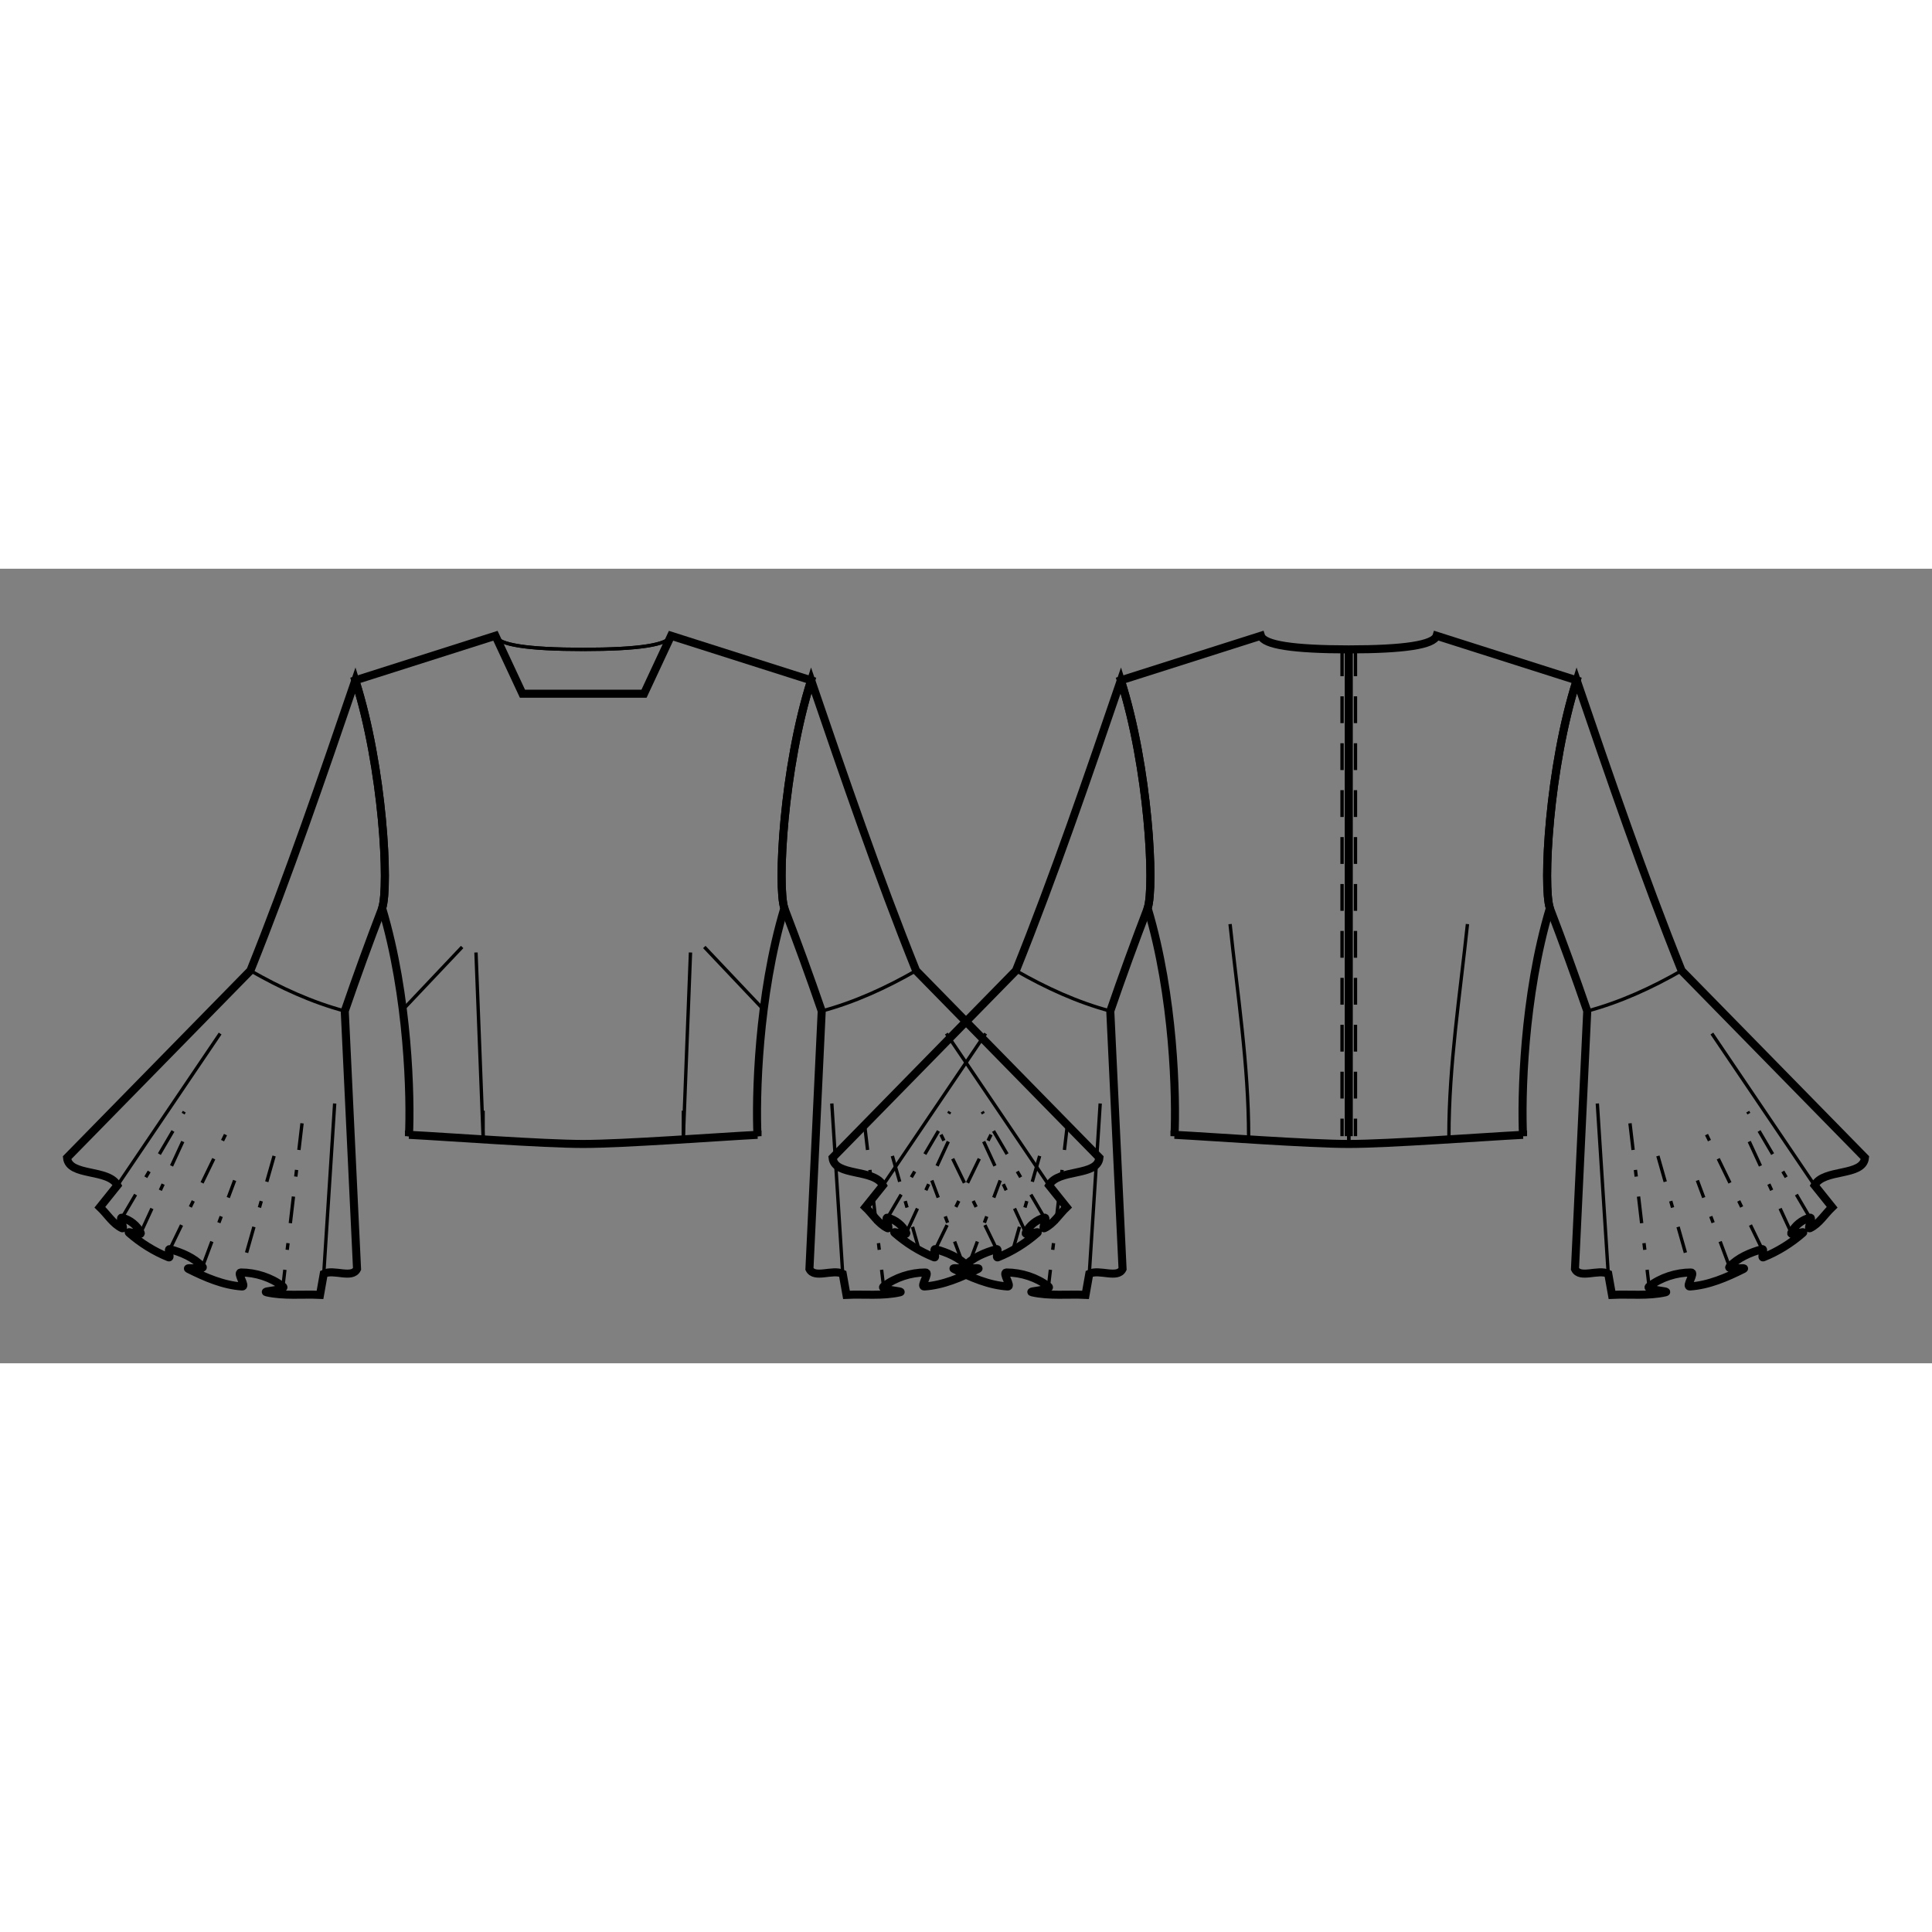 <svg id="mySVG" width="700" height="700" viewBox="-53.007, 10.35, 288.214, 118.531" version="1.1" xmlns="http://www.w3.org/2000/svg" xmlns:xlink="http://www.w3.org/1999/xlink" style="overflow: hidden; position: relative;"><rect x="-53.007" y="10.35" width="288.214" height="118.531" fill="#808080" stroke="none"/><defs><mask id="myMask" x="0" y="0" width="700" height="700" ><rect x="-1000" y="-1000" width="2000" height="2000" fill="white"/><path d="M 34 96.163 C 27.925 96.163 14.067 95.118 8 94.8 L 8 95 C 8.285 89.301 7.937 74.116 4 61 C 5.07 57.748 4.152 40.049 0 27 L 20.9 20.35 L 24.934 29 L 34 29 L 43.066 29 L 47.1 20.35 L 68 27 C 63.848 40.049 62.93 57.748 64 61 C 60.063 74.116 59.715 89.301 60 95 L 60 94.8 C 53.933 95.118 40.075 96.163 34 96.163" stroke="black" stroke-width="1.2" fill-opacity="1" fill="black" transform=""/><path d="M 148.201 22.385 Q 160.653 22.385 161.301 20.35 L 182.201 27 C 178.049 40.049 177.13 57.748 178.201 61 C 174.263 74.116 173.916 89.301 174.201 95 L 174.201 94.8 C 168.134 95.118 154.276 96.163 148.201 96.163 C 142.126 96.163 128.267 95.118 122.201 94.8 L 122.201 95 C 122.485 89.301 122.138 74.116 118.201 61 C 119.271 57.748 118.353 40.049 114.201 27 L 135.101 20.35 Q 135.748 22.385 148.201 22.385" stroke="black" stroke-width="1.2" fill-opacity="1" fill="black" transform=""/><path d="M 148.201 22.385 L 148.201 95 L 148.201 22.385" stroke="black" stroke-width="1.2" fill-opacity="1" fill="black" transform=""/><path d="M 4 61 C 2.052 66.079 0.193 71.193 -1.576 76.337 L 0.256 114.815 C -0.479 116.317 -3.204 114.796 -4.709 115.525 L -5.268 118.676 C -7.924 118.549 -10.642 118.881 -13.236 118.295 C -14.076 118.105 -10.119 117.952 -10.801 117.425 C -12.542 116.08 -14.862 115.338 -17.062 115.338 C -17.76 115.338 -16.191 117.472 -16.888 117.425 C -19.686 117.239 -22.379 116.071 -24.888 114.817 C -25.519 114.501 -22.317 114.982 -22.801 114.469 C -24.063 113.128 -25.895 112.35 -27.67 111.86 C -28.066 111.751 -27.464 113.23 -27.844 113.077 C -29.995 112.217 -32.014 110.951 -33.757 109.425 C -34.194 109.043 -31.775 109.952 -32.018 109.425 C -32.519 108.34 -33.641 107.454 -34.801 107.164 C -35.307 107.038 -34.329 108.953 -34.801 108.73 C -36.172 108.08 -37.004 106.643 -38.105 105.599 L -35.489 102.333 C -36.829 99.81 -42.728 101.063 -43.007 98.22 L -15.654 70.304 C -9.936 56.06 -4.964 41.524 0 27 C 4.152 40.049 5.07 57.748 4 61" stroke="black" stroke-width="1.2" fill-opacity="1" fill="black" transform=""/><path d="M 118.201 61 C 116.253 66.079 114.394 71.193 112.624 76.337 L 114.456 114.815 C 113.722 116.317 110.996 114.796 109.492 115.525 L 108.933 118.676 C 106.277 118.549 103.558 118.881 100.965 118.295 C 100.124 118.105 104.082 117.952 103.4 117.425 C 101.659 116.08 99.339 115.338 97.139 115.338 C 96.441 115.338 98.009 117.472 97.313 117.425 C 94.514 117.239 91.822 116.071 89.313 114.817 C 88.682 114.501 91.883 114.982 91.4 114.469 C 90.138 113.128 88.305 112.35 86.53 111.86 C 86.135 111.751 86.737 113.23 86.356 113.077 C 84.205 112.217 82.187 110.951 80.443 109.425 C 80.007 109.043 82.425 109.952 82.182 109.425 C 81.682 108.34 80.559 107.454 79.4 107.164 C 78.894 107.038 79.871 108.953 79.4 108.73 C 78.029 108.08 77.197 106.643 76.095 105.599 L 78.712 102.333 C 77.372 99.81 71.472 101.063 71.194 98.22 L 98.547 70.304 C 104.264 56.06 109.236 41.524 114.201 27 C 118.353 40.049 119.271 57.748 118.201 61" stroke="black" stroke-width="1.2" fill-opacity="1" fill="black" transform=""/><path d="M 64 61 C 62.93 57.748 63.848 40.049 68 27 C 72.964 41.524 77.936 56.06 83.654 70.304 L 111.007 98.22 C 110.728 101.063 104.829 99.81 103.489 102.333 L 106.105 105.599 C 105.004 106.643 104.172 108.08 102.801 108.73 C 102.329 108.953 103.307 107.038 102.801 107.164 C 101.641 107.454 100.519 108.34 100.018 109.425 C 99.775 109.952 102.194 109.043 101.757 109.425 C 100.014 110.951 97.995 112.217 95.844 113.077 C 95.464 113.23 96.066 111.751 95.67 111.86 C 93.895 112.35 92.063 113.128 90.801 114.469 C 90.317 114.982 93.519 114.501 92.888 114.817 C 90.379 116.071 87.686 117.239 84.888 117.425 C 84.191 117.472 85.76 115.338 85.062 115.338 C 82.862 115.338 80.542 116.08 78.801 117.425 C 78.119 117.952 82.076 118.105 81.236 118.295 C 78.642 118.881 75.924 118.549 73.268 118.676 L 72.709 115.525 C 71.204 114.796 68.479 116.317 67.744 114.815 L 69.576 76.337 C 67.807 71.193 65.948 66.079 64 61" stroke="black" stroke-width="1.2" fill-opacity="1" fill="black" transform=""/><path d="M 178.201 61 C 177.13 57.748 178.049 40.049 182.201 27 C 187.165 41.524 192.137 56.06 197.854 70.304 L 225.207 98.22 C 224.929 101.063 219.029 99.81 217.69 102.333 L 220.306 105.599 C 219.204 106.643 218.373 108.08 217.001 108.73 C 216.53 108.953 217.508 107.038 217.001 107.164 C 215.842 107.454 214.72 108.34 214.219 109.425 C 213.976 109.952 216.394 109.043 215.958 109.425 C 214.214 110.951 212.196 112.217 210.045 113.077 C 209.664 113.23 210.266 111.751 209.871 111.86 C 208.096 112.35 206.263 113.128 205.001 114.469 C 204.518 114.982 207.719 114.501 207.088 114.817 C 204.58 116.071 201.887 117.239 199.088 117.425 C 198.392 117.472 199.96 115.338 199.262 115.338 C 197.062 115.338 194.742 116.08 193.001 117.425 C 192.319 117.952 196.277 118.105 195.436 118.295 C 192.843 118.881 190.125 118.549 187.469 118.676 L 186.909 115.525 C 185.405 114.796 182.68 116.317 181.945 114.815 L 183.777 76.337 C 182.008 71.193 180.148 66.079 178.201 61" stroke="black" stroke-width="1.2" fill-opacity="1" fill="black" transform=""/></mask></defs><rect x="-1000" y="-1000" width="2000" height="2000" fill="white" mask="url(#myMask)"></rect><path d="M 34 96.163 C 27.925 96.163 14.067 95.118 8 94.8 L 8 95 C 8.285 89.301 7.937 74.116 4 61 C 5.07 57.748 4.152 40.049 0 27 L 20.9 20.35 L 24.934 29 L 34 29 L 43.066 29 L 47.1 20.35 L 68 27 C 63.848 40.049 62.93 57.748 64 61 C 60.063 74.116 59.715 89.301 60 95 L 60 94.8 C 53.933 95.118 40.075 96.163 34 96.163" stroke="black" stroke-width="1.2" fill-opacity="0" fill="white" transform=""/><path d="M 20.9 20.35 Q 21.547 22.385 34 22.385" stroke="#000" stroke-width="0.5" fill-opacity="0" fill="white" transform=""/><path d="M 19.062 95 L 19.062 91.2" stroke="#000" stroke-width="0.5" fill-opacity="0" fill="white" transform=""/><path d="M 7.086 76.133 L 15.938 66.779" stroke="#000" stroke-width="0.5" fill-opacity="0" fill="white" transform=""/><path d="M 19.062 95 L 18 67.6" stroke="#000" stroke-width="0.5" fill-opacity="0" fill="white" transform=""/><path d="M 47.1 20.35 Q 46.453 22.385 34 22.385" stroke="#000" stroke-width="0.5" fill-opacity="0" fill="white" transform=""/><path d="M 20.9 20.35 Q 21.547 22.385 34 22.385" stroke="#000" stroke-width="0.5" fill-opacity="0" fill="white" transform=""/><path d="M 47.1 20.35 Q 46.453 22.385 34 22.385" stroke="#000" stroke-width="0.5" fill-opacity="0" fill="white" transform=""/><path d="M 48.938 95 L 48.938 91.2" stroke="#000" stroke-width="0.5" fill-opacity="0" fill="white" transform=""/><path d="M 60.914 76.133 L 52.062 66.779" stroke="#000" stroke-width="0.5" fill-opacity="0" fill="white" transform=""/><path d="M 48.938 95 L 50 67.6" stroke="#000" stroke-width="0.5" fill-opacity="0" fill="white" transform=""/><path d="M 148.201 22.385 Q 160.653 22.385 161.301 20.35 L 182.201 27 C 178.049 40.049 177.13 57.748 178.201 61 C 174.263 74.116 173.916 89.301 174.201 95 L 174.201 94.8 C 168.134 95.118 154.276 96.163 148.201 96.163 C 142.126 96.163 128.267 95.118 122.201 94.8 L 122.201 95 C 122.485 89.301 122.138 74.116 118.201 61 C 119.271 57.748 118.353 40.049 114.201 27 L 135.101 20.35 Q 135.748 22.385 148.201 22.385" stroke="black" stroke-width="1.2" fill-opacity="0" fill="white" transform=""/><path d="M 133.262 95.2 C 133.262 95.2 133.262 95 133.262 95" stroke="#000" stroke-width="0.5" fill-opacity="0" fill="white" transform=""/><path d="M 130.494 63.363 C 131.601 73.891 133.262 84.414 133.262 95" stroke="#000" stroke-width="0.5" fill-opacity="0" fill="white" transform=""/><path d="M 148.201 22.385 L 148.201 96.163" stroke="#000" stroke-width="0.5" fill-opacity="0" fill="white" transform=""/><path d="M 149.201 22.385 L 149.201 23.385 L 149.201 24.385 L 149.201 25.385 L 149.201 26.385 L 149.201 27.385 L 149.201 28.385 L 149.201 29.385 L 149.201 30.385 L 149.201 31.385 L 149.201 32.385 L 149.201 33.385 L 149.201 34.385 L 149.201 35.385 L 149.201 36.385 L 149.201 37.385 L 149.201 38.385 L 149.201 39.385 L 149.201 40.385 L 149.201 41.385 L 149.201 42.385 L 149.201 43.385 L 149.201 44.385 L 149.201 45.385 L 149.201 46.385 L 149.201 47.385 L 149.201 48.385 L 149.201 49.385 L 149.201 50.385 L 149.201 51.385 L 149.201 52.385 L 149.201 53.385 L 149.201 54.385 L 149.201 55.385 L 149.201 56.385 L 149.201 57.385 L 149.201 58.385 L 149.201 59.385 L 149.201 60.385 L 149.201 61.385 L 149.201 62.385 L 149.201 63.385 L 149.201 64.385 L 149.201 65.385 L 149.201 66.385 L 149.201 67.385 L 149.201 68.385 L 149.201 69.385 L 149.201 70.385 L 149.201 71.385 L 149.201 72.385 L 149.201 73.385 L 149.201 74.385 L 149.201 75.385 L 149.201 76.385 L 149.201 77.385 L 149.201 78.385 L 149.201 79.385 L 149.201 80.385 L 149.201 81.385 L 149.201 82.385 L 149.201 83.385 L 149.201 84.385 L 149.201 85.385 L 149.201 86.385 L 149.201 87.385 L 149.201 88.385 L 149.201 89.385 L 149.201 90.385 L 149.201 91.385 L 149.201 92.385 L 149.201 93.385 L 149.201 94.385 L 149.201 95" stroke-dasharray="4, 3" stroke="#000" stroke-width="0.5" fill-opacity="0" fill="white" transform=""/><path d="M 178.201 61 C 177.13 57.748 178.049 40.049 182.201 27" stroke="#000" stroke-width="0.5" fill-opacity="0" fill="white" transform=""/><path d="M 118.201 61 C 119.271 57.748 118.353 40.049 114.201 27" stroke="#000" stroke-width="0.5" fill-opacity="0" fill="white" transform=""/><path d="M 165.907 63.363 C 164.8 73.891 163.139 84.414 163.139 95" stroke="#000" stroke-width="0.5" fill-opacity="0" fill="white" transform=""/><path d="M 148.201 22.385 L 148.201 96.163" stroke="#000" stroke-width="0.5" fill-opacity="0" fill="white" transform=""/><path d="M 147.201 22.385 L 147.201 23.385 L 147.201 24.385 L 147.201 25.385 L 147.201 26.385 L 147.201 27.385 L 147.201 28.385 L 147.201 29.385 L 147.201 30.385 L 147.201 31.385 L 147.201 32.385 L 147.201 33.385 L 147.201 34.385 L 147.201 35.385 L 147.201 36.385 L 147.201 37.385 L 147.201 38.385 L 147.201 39.385 L 147.201 40.385 L 147.201 41.385 L 147.201 42.385 L 147.201 43.385 L 147.201 44.385 L 147.201 45.385 L 147.201 46.385 L 147.201 47.385 L 147.201 48.385 L 147.201 49.385 L 147.201 50.385 L 147.201 51.385 L 147.201 52.385 L 147.201 53.385 L 147.201 54.385 L 147.201 55.385 L 147.201 56.385 L 147.201 57.385 L 147.201 58.385 L 147.201 59.385 L 147.201 60.385 L 147.201 61.385 L 147.201 62.385 L 147.201 63.385 L 147.201 64.385 L 147.201 65.385 L 147.201 66.385 L 147.201 67.385 L 147.201 68.385 L 147.201 69.385 L 147.201 70.385 L 147.201 71.385 L 147.201 72.385 L 147.201 73.385 L 147.201 74.385 L 147.201 75.385 L 147.201 76.385 L 147.201 77.385 L 147.201 78.385 L 147.201 79.385 L 147.201 80.385 L 147.201 81.385 L 147.201 82.385 L 147.201 83.385 L 147.201 84.385 L 147.201 85.385 L 147.201 86.385 L 147.201 87.385 L 147.201 88.385 L 147.201 89.385 L 147.201 90.385 L 147.201 91.385 L 147.201 92.385 L 147.201 93.385 L 147.201 94.385 L 147.201 95" stroke-dasharray="4, 3" stroke="#000" stroke-width="0.5" fill-opacity="0" fill="white" transform=""/><path d="M 163.139 95.2 C 163.139 95.2 163.139 95 163.139 95" stroke="#000" stroke-width="0.5" fill-opacity="0" fill="white" transform=""/><path d="M 148.201 22.385 L 148.201 95 L 148.201 22.385" stroke="black" stroke-width="1.2" fill-opacity="0" fill="white" transform=""/><path d="M 4 61 C 2.052 66.079 0.193 71.193 -1.576 76.337 L 0.256 114.815 C -0.479 116.317 -3.204 114.796 -4.709 115.525 L -5.268 118.676 C -7.924 118.549 -10.642 118.881 -13.236 118.295 C -14.076 118.105 -10.119 117.952 -10.801 117.425 C -12.542 116.08 -14.862 115.338 -17.062 115.338 C -17.76 115.338 -16.191 117.472 -16.888 117.425 C -19.686 117.239 -22.379 116.071 -24.888 114.817 C -25.519 114.501 -22.317 114.982 -22.801 114.469 C -24.063 113.128 -25.895 112.35 -27.67 111.86 C -28.066 111.751 -27.464 113.23 -27.844 113.077 C -29.995 112.217 -32.014 110.951 -33.757 109.425 C -34.194 109.043 -31.775 109.952 -32.018 109.425 C -32.519 108.34 -33.641 107.454 -34.801 107.164 C -35.307 107.038 -34.329 108.953 -34.801 108.73 C -36.172 108.08 -37.004 106.643 -38.105 105.599 L -35.489 102.333 C -36.829 99.81 -42.728 101.063 -43.007 98.22 L -15.654 70.304 C -9.936 56.06 -4.964 41.524 0 27 C 4.152 40.049 5.07 57.748 4 61" stroke="black" stroke-width="1.2" fill-opacity="0" fill="white" transform=""/><path d="M -3.082 90.127 L -4.709 115.525" stroke="#000" stroke-width="0.5" fill-opacity="0" fill="white" transform=""/><path d="M -7.951 93.083 L -10.801 117.425" stroke-dasharray="4, 3, 1, 3" stroke="#000" stroke-width="0.5" fill-opacity="0" fill="white" transform=""/><path d="M -12.116 97.953 L -17.062 115.338" stroke-dasharray="4, 3, 1, 3" stroke="#000" stroke-width="0.5" fill-opacity="0" fill="white" transform=""/><path d="M -22.801 114.469 L -18.003 101.605" stroke-dasharray="4, 3, 1, 3" stroke="#000" stroke-width="0.5" fill-opacity="0" fill="white" transform=""/><path d="M -27.67 111.86 L -18.551 93.083" stroke-dasharray="4, 3, 1, 3" stroke="#000" stroke-width="0.5" fill-opacity="0" fill="white" transform=""/><path d="M -32.018 109.425 L -25.69 95.692" stroke-dasharray="4, 3, 1, 3" stroke="#000" stroke-width="0.5" fill-opacity="0" fill="white" transform=""/><path d="M -1.576 76.337 C -6.508 75.018 -11.227 72.846 -15.654 70.304" stroke="#000" stroke-width="0.5" fill-opacity="0" fill="white" transform=""/><path d="M -35.489 102.333 L -20.169 79.692" stroke="#000" stroke-width="0.5" fill-opacity="0" fill="white" transform=""/><path d="M 20.9 20.35 L 0 27" stroke="#000" stroke-width="0.5" fill-opacity="0" fill="white" transform=""/><path d="M 8 94.9 L 8 95" stroke="#000" stroke-width="0.5" fill-opacity="0" fill="white" transform=""/><path d="M 8 95 C 8.285 89.301 7.937 74.116 4 61" stroke="#000" stroke-width="0.5" fill-opacity="0" fill="white" transform=""/><path d="M -34.801 107.164 L -25.516 91.344" stroke-dasharray="4, 3, 1, 3" stroke="#000" stroke-width="0.5" fill-opacity="0" fill="white" transform=""/><path d="M 118.201 61 C 116.253 66.079 114.394 71.193 112.624 76.337 L 114.456 114.815 C 113.722 116.317 110.996 114.796 109.492 115.525 L 108.933 118.676 C 106.277 118.549 103.558 118.881 100.965 118.295 C 100.124 118.105 104.082 117.952 103.4 117.425 C 101.659 116.08 99.339 115.338 97.139 115.338 C 96.441 115.338 98.009 117.472 97.313 117.425 C 94.514 117.239 91.822 116.071 89.313 114.817 C 88.682 114.501 91.883 114.982 91.4 114.469 C 90.138 113.128 88.305 112.35 86.53 111.86 C 86.135 111.751 86.737 113.23 86.356 113.077 C 84.205 112.217 82.187 110.951 80.443 109.425 C 80.007 109.043 82.425 109.952 82.182 109.425 C 81.682 108.34 80.559 107.454 79.4 107.164 C 78.894 107.038 79.871 108.953 79.4 108.73 C 78.029 108.08 77.197 106.643 76.095 105.599 L 78.712 102.333 C 77.372 99.81 71.472 101.063 71.194 98.22 L 98.547 70.304 C 104.264 56.06 109.236 41.524 114.201 27 C 118.353 40.049 119.271 57.748 118.201 61" stroke="black" stroke-width="1.2" fill-opacity="0" fill="white" transform=""/><path d="M 111.119 90.127 L 109.492 115.525" stroke="#000" stroke-width="0.5" fill-opacity="0" fill="white" transform=""/><path d="M 106.249 93.083 L 103.4 117.425" stroke-dasharray="4, 3, 1, 3" stroke="#000" stroke-width="0.5" fill-opacity="0" fill="white" transform=""/><path d="M 102.084 97.953 L 97.139 115.338" stroke-dasharray="4, 3, 1, 3" stroke="#000" stroke-width="0.5" fill-opacity="0" fill="white" transform=""/><path d="M 91.4 114.469 L 96.197 101.605" stroke-dasharray="4, 3, 1, 3" stroke="#000" stroke-width="0.5" fill-opacity="0" fill="white" transform=""/><path d="M 86.53 111.86 L 95.649 93.083" stroke-dasharray="4, 3, 1, 3" stroke="#000" stroke-width="0.5" fill-opacity="0" fill="white" transform=""/><path d="M 112.624 76.337 C 107.693 75.018 102.974 72.846 98.547 70.304" stroke="#000" stroke-width="0.5" fill-opacity="0" fill="white" transform=""/><path d="M 79.4 107.164 L 88.684 91.344" stroke-dasharray="4, 3, 1, 3" stroke="#000" stroke-width="0.5" fill-opacity="0" fill="white" transform=""/><path d="M 78.712 102.333 L 94.032 79.692" stroke="#000" stroke-width="0.5" fill-opacity="0" fill="white" transform=""/><path d="M 82.182 109.425 L 88.51 95.692" stroke-dasharray="4, 3, 1, 3" stroke="#000" stroke-width="0.5" fill-opacity="0" fill="white" transform=""/><path d="M 64 61 C 62.93 57.748 63.848 40.049 68 27 C 72.964 41.524 77.936 56.06 83.654 70.304 L 111.007 98.22 C 110.728 101.063 104.829 99.81 103.489 102.333 L 106.105 105.599 C 105.004 106.643 104.172 108.08 102.801 108.73 C 102.329 108.953 103.307 107.038 102.801 107.164 C 101.641 107.454 100.519 108.34 100.018 109.425 C 99.775 109.952 102.194 109.043 101.757 109.425 C 100.014 110.951 97.995 112.217 95.844 113.077 C 95.464 113.23 96.066 111.751 95.67 111.86 C 93.895 112.35 92.063 113.128 90.801 114.469 C 90.317 114.982 93.519 114.501 92.888 114.817 C 90.379 116.071 87.686 117.239 84.888 117.425 C 84.191 117.472 85.76 115.338 85.062 115.338 C 82.862 115.338 80.542 116.08 78.801 117.425 C 78.119 117.952 82.076 118.105 81.236 118.295 C 78.642 118.881 75.924 118.549 73.268 118.676 L 72.709 115.525 C 71.204 114.796 68.479 116.317 67.744 114.815 L 69.576 76.337 C 67.807 71.193 65.948 66.079 64 61" stroke="black" stroke-width="1.2" fill-opacity="0" fill="white" transform=""/><path d="M 71.082 90.127 L 72.709 115.525" stroke="#000" stroke-width="0.5" fill-opacity="0" fill="white" transform=""/><path d="M 75.951 93.083 L 78.801 117.425" stroke-dasharray="4, 3, 1, 3" stroke="#000" stroke-width="0.5" fill-opacity="0" fill="white" transform=""/><path d="M 80.116 97.953 L 85.062 115.338" stroke-dasharray="4, 3, 1, 3" stroke="#000" stroke-width="0.5" fill-opacity="0" fill="white" transform=""/><path d="M 90.801 114.469 L 86.003 101.605" stroke-dasharray="4, 3, 1, 3" stroke="#000" stroke-width="0.5" fill-opacity="0" fill="white" transform=""/><path d="M 95.67 111.86 L 86.551 93.083" stroke-dasharray="4, 3, 1, 3" stroke="#000" stroke-width="0.5" fill-opacity="0" fill="white" transform=""/><path d="M 100.018 109.425 L 93.69 95.692" stroke-dasharray="4, 3, 1, 3" stroke="#000" stroke-width="0.5" fill-opacity="0" fill="white" transform=""/><path d="M 69.576 76.337 C 74.508 75.018 79.227 72.846 83.654 70.304" stroke="#000" stroke-width="0.5" fill-opacity="0" fill="white" transform=""/><path d="M 103.489 102.333 L 88.169 79.692" stroke="#000" stroke-width="0.5" fill-opacity="0" fill="white" transform=""/><path d="M 47.1 20.35 L 68 27" stroke="#000" stroke-width="0.5" fill-opacity="0" fill="white" transform=""/><path d="M 60 94.9 L 60 95" stroke="#000" stroke-width="0.5" fill-opacity="0" fill="white" transform=""/><path d="M 60 95 C 59.715 89.301 60.063 74.116 64 61" stroke="#000" stroke-width="0.5" fill-opacity="0" fill="white" transform=""/><path d="M 102.801 107.164 L 93.516 91.344" stroke-dasharray="4, 3, 1, 3" stroke="#000" stroke-width="0.5" fill-opacity="0" fill="white" transform=""/><path d="M 178.201 61 C 177.13 57.748 178.049 40.049 182.201 27 C 187.165 41.524 192.137 56.06 197.854 70.304 L 225.207 98.22 C 224.929 101.063 219.029 99.81 217.69 102.333 L 220.306 105.599 C 219.204 106.643 218.373 108.08 217.001 108.73 C 216.53 108.953 217.508 107.038 217.001 107.164 C 215.842 107.454 214.72 108.34 214.219 109.425 C 213.976 109.952 216.394 109.043 215.958 109.425 C 214.214 110.951 212.196 112.217 210.045 113.077 C 209.664 113.23 210.266 111.751 209.871 111.86 C 208.096 112.35 206.263 113.128 205.001 114.469 C 204.518 114.982 207.719 114.501 207.088 114.817 C 204.58 116.071 201.887 117.239 199.088 117.425 C 198.392 117.472 199.96 115.338 199.262 115.338 C 197.062 115.338 194.742 116.08 193.001 117.425 C 192.319 117.952 196.277 118.105 195.436 118.295 C 192.843 118.881 190.125 118.549 187.469 118.676 L 186.909 115.525 C 185.405 114.796 182.68 116.317 181.945 114.815 L 183.777 76.337 C 182.008 71.193 180.148 66.079 178.201 61" stroke="black" stroke-width="1.2" fill-opacity="0" fill="white" transform=""/><path d="M 185.282 90.127 L 186.909 115.525" stroke="#000" stroke-width="0.5" fill-opacity="0" fill="white" transform=""/><path d="M 190.152 93.083 L 193.001 117.425" stroke-dasharray="4, 3, 1, 3" stroke="#000" stroke-width="0.5" fill-opacity="0" fill="white" transform=""/><path d="M 194.317 97.953 L 199.262 115.338" stroke-dasharray="4, 3, 1, 3" stroke="#000" stroke-width="0.5" fill-opacity="0" fill="white" transform=""/><path d="M 205.001 114.469 L 200.204 101.605" stroke-dasharray="4, 3, 1, 3" stroke="#000" stroke-width="0.5" fill-opacity="0" fill="white" transform=""/><path d="M 209.871 111.86 L 200.752 93.083" stroke-dasharray="4, 3, 1, 3" stroke="#000" stroke-width="0.5" fill-opacity="0" fill="white" transform=""/><path d="M 183.777 76.337 C 188.709 75.018 193.427 72.846 197.854 70.304" stroke="#000" stroke-width="0.5" fill-opacity="0" fill="white" transform=""/><path d="M 217.001 107.164 L 207.717 91.344" stroke-dasharray="4, 3, 1, 3" stroke="#000" stroke-width="0.5" fill-opacity="0" fill="white" transform=""/><path d="M 217.69 102.333 L 202.369 79.692" stroke="#000" stroke-width="0.5" fill-opacity="0" fill="white" transform=""/><path d="M 214.219 109.425 L 207.891 95.692" stroke-dasharray="4, 3, 1, 3" stroke="#000" stroke-width="0.5" fill-opacity="0" fill="white" transform=""/></svg>